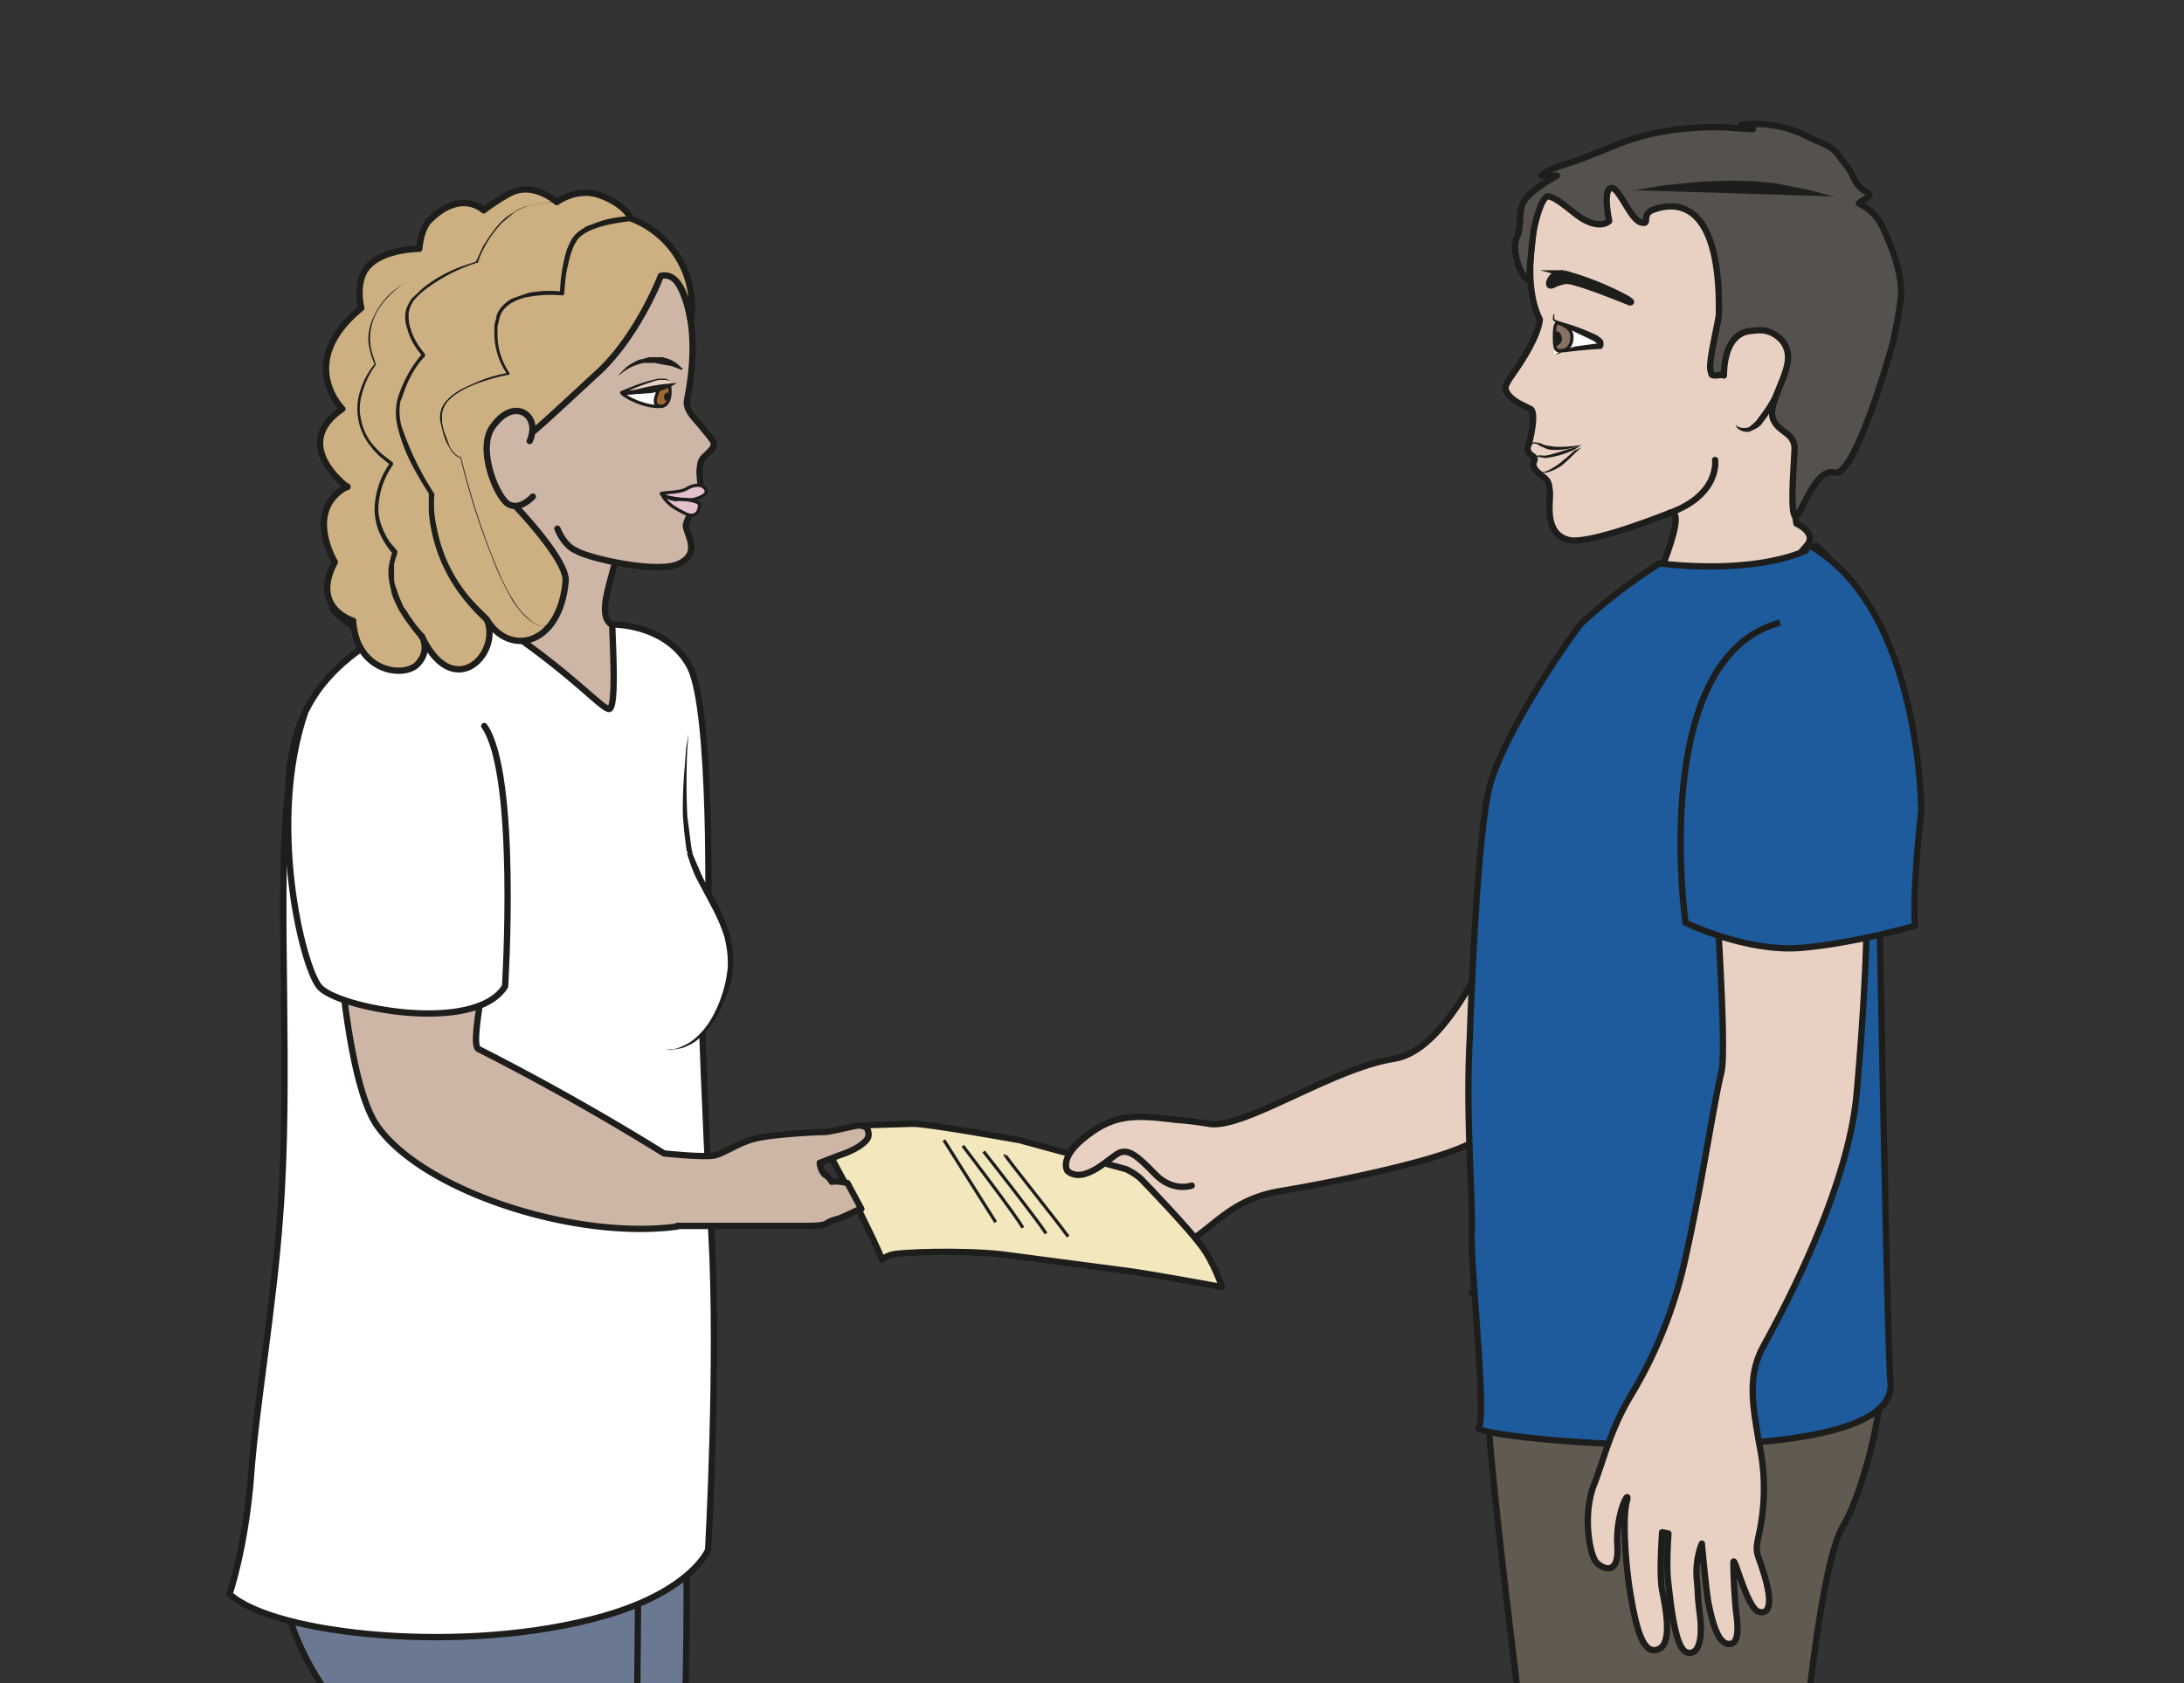 <svg viewBox="0 0 461.7 355.9" xmlns="http://www.w3.org/2000/svg"><rect x="0" y="0" width="461.7" height="355.9" fill="#333333" stroke="none"/><defs><clipPath id="a"><path d="M0 267h346.3V0H0z"/></clipPath><clipPath id="b"><path d="M0 267h346.3V0H0z"/></clipPath></defs><g clip-path="url(#a)" transform="matrix(1.333 0 0 -1.333 0 356)"><path d="M260.3 166.6s8.3 10.8 18.7 10.8c8.7 0 17-1.7 14.1-21.4M233.4 62s10.2-1.7 16.5 0M275 63.9s10 .8 10.4 5.2M239.3 31.3s-2.8 11.9 4.8 10" fill="none" stroke="#1d1d1b" stroke-linecap="round" stroke-linejoin="round" stroke-miterlimit="10"/><path d="M236.1 48s59.2 2.5 61.5 1.2c2.2-1.2-1.8-18.4-5.3-24.2-3.5-5.8-6.2-32.8-6.9-42.4-.6-9.7 9.6-44.9 12.2-52 2.5-7.1 3.7-34.3 0-44.2-3.8-9.9-3-30.6-3.7-34-.7-3.3-28.4.4-39-2.7-4.2-1.1 4.7 2.9 3.4 4-.7.7-13.2-.3-12.7.2a68 68 0 015.2 11.8s7.3 40.6 4.3 51.8a517 517 0 00-11 52.4c-1.1 12-9.8 76.2-8 78" fill="#605a51" fill-rule="evenodd"/><path d="M236.1 48s59.2 2.5 61.5 1.2c2.2-1.2-1.8-18.4-5.3-24.2-3.5-5.8-6.2-32.8-6.9-42.4-.6-9.7 9.6-44.9 12.2-52 2.5-7.1 3.7-34.3 0-44.2-3.8-9.9-3-30.6-3.7-34-.7-3.3-28.4.4-39-2.7-4.2-1.1 4.7 2.9 3.4 4-.7.7-13.2-.3-12.7.2a68 68 0 015.2 11.8s7.3 40.6 4.3 51.8a517 517 0 00-11 52.4c-1.1 12-9.8 76.2-8 78z" fill="none" stroke="#1d1d1b" stroke-miterlimit="10"/><path d="M260.2 169.2s8.3 17.6 4.6 16.5c0 0-12.6-5.1-16-4.3-4 1-2.9 5.9-3 7.6-.2 1.6-.1 1.7-1.5 2.8-2.3 1.8-.2 2.2-1.2 2.9-1.4.8-.6 2-.6 2s1.3 5 .2 5.5c-1.2.6-3 1.3-3.7 2.6-.8 1.2.5 2 2.8 5.8 2.4 4 2.4 5.8 2.4 5.8-3.6 7 .3 20.1.3 20.1s7.6 5.8 25.7 4c18.1-1.9 21.4-22.1 20.5-31.2-.9-9 .4-5.8-3.8-15.8-1.2-2.8-2.9-5-2-9.5 0 0 3.4-1.5 1.6-3.5-1.8-2-11-13.5-12.8-15-2-1.7-9.6-11.9-10.3-11-.8.9-3.4 9.8-3.2 14.7" fill="#e8d1c2"/><path d="M260.2 169.2s8.3 17.6 4.6 16.5c0 0-12.6-5.1-16-4.3-4 1-2.9 5.9-3 7.6-.2 1.6-.1 1.7-1.5 2.8-2.3 1.8-.2 2.2-1.2 2.9-1.4.8-.6 2-.6 2s1.3 5 .2 5.5c-1.2.6-3 1.3-3.7 2.6-.8 1.2.5 2 2.8 5.8 2.4 4 2.4 5.8 2.4 5.8-3.6 7 .3 20.1.3 20.1s7.6 5.8 25.7 4c18.1-1.9 21.4-22.1 20.5-31.2-.9-9 .4-5.8-3.8-15.8-1.2-2.8-2.9-5-2-9.5 0 0 3.4-1.5 1.6-3.5-1.8-2-11-13.5-12.8-15-2-1.7-9.6-11.9-10.3-11-.8.9-3.4 9.8-3.2 14.7z" fill="none" stroke="#1d1d1b" stroke-linecap="round" stroke-linejoin="round" stroke-miterlimit="10"/><path d="M272.6 217.3c0-1.1-1.8-8-1.3-9.1.2-.7 0-.6.7-.7.5 0 1 .2 1.4 0 0 2.6.7 6.4 3.8 7 1.5.2 2.7.4 4.1-.4 1.2-.7 2-1.7 2.2-3 .6-3-3-7.6-2.4-10.2.7-2.5 3.5-2.3 3.5-5 0-1.4-.8-10.2.1-10.7.8-.3 3.2 7.8 6.2 6.9 3.3-1.1 9.3 20.6 9.3 20.6.3 1.3 1.3 6.4 1.3 7.8 0 2.8-.8 5.4-1.8 7.9-1.1 2.8-2 5-4.9 6.4.3.4 1.4.8 1.6 1.2.2.5-.6.7-1 1-1.1.9-1.3 1.7-1.9 2.8-.6 1-1.5 2-2.2 3-1.1 1.3-2.9 1.7-4.4 2.5a18.3 18.3 0 01-10.7 2 4 4 0 011.8-.7c-2 0-3.8.3-5.7.3-5.3 0-10.5-.7-15.4-2.6l-6.5-2.6c-1.9-.7-4.5-1.2-6-2.5h2.5c-1.7-1-3.4-2-4.7-3.4-1.7-1.8-.7-4-1.6-6.3-1.1-2.5 1-7.2 2-6.8 0 0-.2 1.1.6 7.7 0 0 1.1 5.7 2.4 5.5 1.4-.2 3.7-2.5 5.3-3.5 3-1.8 4.3-.4 4.3-.4s-1 4.7.2 5.2c1.2.6 3.1-4.9 4.8-5.4 1.7-.5-.1 1.2 2 2 1.3.4 10.7 4.2 10.4-16.5" fill="#54514e"/><path d="M272.6 217.3c0-1.1-1.8-8-1.3-9.1.2-.7 0-.6.7-.7.5 0 1 .2 1.4 0 0 2.6.7 6.4 3.8 7 1.5.2 2.7.4 4.1-.4 1.2-.7 2-1.7 2.2-3 .6-3-3-7.6-2.4-10.2.7-2.5 3.5-2.3 3.5-5 0-1.4-.8-10.2.1-10.7.8-.3 3.2 7.8 6.2 6.9 3.3-1.1 9.3 20.6 9.3 20.6.3 1.3 1.3 6.4 1.3 7.8 0 2.8-.8 5.4-1.8 7.9-1.1 2.8-2 5-4.9 6.4.3.4 1.4.8 1.6 1.2.2.5-.6.7-1 1-1.1.9-1.3 1.7-1.9 2.8-.6 1-1.5 2-2.2 3-1.1 1.3-2.9 1.7-4.4 2.5a18.3 18.3 0 01-10.7 2 4 4 0 011.8-.7c-2 0-3.8.3-5.7.3-5.3 0-10.5-.7-15.4-2.6l-6.5-2.6c-1.9-.7-4.5-1.2-6-2.5h2.5c-1.7-1-3.4-2-4.7-3.4-1.7-1.8-.7-4-1.6-6.3-1.1-2.5 1-7.2 2-6.8 0 0-.2 1.1.6 7.7 0 0 1.1 5.7 2.4 5.5 1.4-.2 3.7-2.5 5.3-3.5 3-1.8 4.3-.4 4.3-.4s-1 4.7.2 5.2c1.2.6 3.1-4.9 4.8-5.4 1.7-.5-.1 1.2 2 2 1.3.4 10.7 4.2 10.4-16.5z" fill="none" stroke="#1d1d1b" stroke-linecap="round" stroke-linejoin="round" stroke-miterlimit="10"/><path d="M275.2 199.7l.4-.3a2 2 0 011.2-.2c.2 0 .4 0 .7.2l.6.5.4.4.1.1.2.3.6.8a20.7 20.7 0 012 3.3l.7 1.7s0-.8-.3-1.9a12.4 12.4 0 00-1.6-3.7l-.7-.9-.1-.2-.2-.2-.5-.4-1-.5c-.2-.1-.6-.2-1-.1a2 2 0 00-1.2.6l-.3.5" fill="#1d1d1b"/><path d="M245.7 222.3s.4 1.6 2.3 1.4a47 47 0 0010-4c1-.6.6-.6.5-.6-.1 0-8.9 3.7-10.3 3.4-1.5-.3-1.7-.6-2.1-.7-.5-.1-.4.2-.4.5" fill="#1d1d1b" fill-rule="evenodd"/><path d="M245.7 222.3s.4 1.6 2.3 1.4a47 47 0 0010-4c1-.6.6-.6.5-.6-.1 0-8.9 3.7-10.3 3.4-1.5-.3-1.7-.6-2.1-.7-.5-.1-.4.2-.4.5z" fill="none" stroke="#1d1d1b" stroke-miterlimit="10"/><path d="M246.5 217.3s-.6-1 .6-1.4a26 26 0 006.8-3.2c.2-.7-.5-.6-.5-.6s-6-.3-6.9-1.4" fill="#fff"/><path d="M246.5 217.3v-.6c0-.2 0-.3.2-.4l.6-.2.6-.2a32.8 32.8 0 005.5-2.1l.6-.5s.2-.1.3-.5v-.5c0-.2-.2-.5-.4-.6h-.6.1a86.5 86.5 0 01-5.2-.5c-.3 0-.6 0-.9-.2l-.4-.1-.4-.2.7.5.9.4 1.7.5 3.6.5h.1v-.1c0-.2-.1 0-.1.1 0-.1 0 0 0 0-.2 0-.4.2-.5.3l-.6.3-2.3 1.1-2.3 1.1-.6.3c-.2 0-.4.2-.6.4-.2.1-.3.4-.2.6 0 .2 0 .5.2.6M242.7 196.5l.2.3c.2.1.6.2 1 0 .2 0 .4 0 .7-.2l.6-.2 1.4-.2a19 19 0 014.2.3l-1.2-.4a10 10 0 00-3-.4c-.5 0-1 0-1.6.3l-.7.3-.5.3c-.3.1-.6.2-.8 0l-.3-.1M251 196.2c-.1 0-.2 0-.3-.2l-.8-.7-.9-.9-1.1-1c-.9-.7-1.9-1.1-2.6-1.3H244h.3l.9.2a10.6 10.6 0 013 2c.2 0 .3.3.5.4l1 .9.9.4.3.2" fill="#1d1d1b"/><path d="M243.3 194.5l.3.2c.2.1.6.2 1 .1h.5l.6.1 1.4.4 2.6.8 1.1.4-.3-.2-.7-.5a15 15 0 00-4.7-1.4l-.6.1-.5.1a1.3 1.3 0 01-.7 0" fill="#1d1d1b"/><path d="M249.3 213.5c0-1.2-.8-2-1.4-2-.9-.1-1.4-.4-1.4 2.1 0 2.9.6 2.2 1.2 2 .6-.3 1.6-.8 1.6-2" fill="#877164" fill-rule="evenodd"/><path d="M249.3 213.5c0-1.2-.8-2-1.4-2-.9-.1-1.4-.4-1.4 2.1 0 2.9.6 2.2 1.2 2 .6-.3 1.6-.8 1.6-2z" fill="none" stroke="#1d1d1b" stroke-linecap="round" stroke-linejoin="round" stroke-miterlimit="10" stroke-width=".5"/><path d="M246.7 214.5s.8.2 1-1c.1-1.1-1-1.5-1.2-1.2 0 0 0 2.2.2 2.2" fill="#1d1d1b" fill-rule="evenodd"/><path d="M259 236.8l1.4.3 3.7.6 5.2.5a76.2 76.2 0 009.2.1l3-.3 5.1-1 3.7-1a6 6 0 011-.1h0a42620.4 42620.4 0 00-32.3 1" fill="#1d1d1b"/><path d="M272 194.1s.8-5.5-7.2-8.4M259.9 120.6c-1.2-5-1.5-14.2-5.5-17.5-4-3.3-13.9-14.5-22.5-18-5.7-2.5-20-5.5-29-7s-11.6-7.7-16.5-8.7c-5-1-4.5.7-4.5.7s-2-1.8-3.9-1l-2 1s-1-2.2-2.9-.5c-1.8 1.7-3.3 6-3.3 6s-4.8-.7-5.4 1.6c-.5 2.2 4.3 3 4.3 3s-1.4.5-.2 2.6 5.2 6.2 9.5 6.6a56 56 0 0013.7-.6c5.4-1 19.4 8.7 29.3 10.3 10 1.5 16.8 23 19.5 24.3" fill="#e8d1c2" stroke="#1d1d1b" stroke-linecap="round" stroke-linejoin="round" stroke-miterlimit="10"/><path d="M186 69.4s-2.4 10.3-4.7 7.4c-1.2-1.5 2-5.8.6-6.7 0 0-1.7 6-4.2 7.3-2.6 1.3-4.7.6-3-1.9 1.8-2.4 1.2-5.4 3.3-6.3M169.7 79.6s-1-.7.2-4.2M174.1 76.9s-2 3-3.2 3" fill="none" stroke="#1d1d1b" stroke-linecap="round" stroke-miterlimit="10"/><path d="M297.6 148s1.7-96 2.2-100c2.1-15.4-66.5-9.3-65.3-7.4 1.3 1.9-1.3 25.2-1.1 30.9.2 5.8-1 18.8-.3 31 0 0 1 32.1 3.2 40 2 7.8 12 22.7 14.6 25.8a88 88 0 0012.3 9.4s15.7-2.2 24.8 2.8c0 0 12-9 9.6-32.5" fill="#1d5b9c"/><path d="M297.6 148s1.7-96 2.2-100c2.1-15.4-66.5-9.3-65.3-7.4 1.3 1.9-1.3 25.2-1.1 30.9.2 5.8-1 18.8-.3 31 0 0 1 32.1 3.2 40 2 7.8 12 22.7 14.6 25.8a88 88 0 0012.3 9.4s15.7-2.2 24.8 2.8c0 0 12-9 9.6-32.5z" fill="none" stroke="#1d1d1b" stroke-linejoin="round" stroke-miterlimit="10"/><path d="M271.6 133.4S274 101.1 273 97c-1.1-4.3-3.1-17.8-5.6-29a71.9 71.9 0 00-9-22.7c-3.2-5.5-4.1-10-5.7-14-1.7-4.7-.6-10.7.4-12 1-1.1 3.7-2.4 3.4 2.6-.3 5.3 2.1 9.3 1.5 7-.7-2.3-.3-10.2.8-16 1-5.6 2.2-8.4 4.3-7.4 2.2 1 1 6.8.5 9.3s0 9.2 0 9.2l1-.2s-.4-5.5 0-8c.3-2.6 1-10 2.8-10.8 1.8-.7 2.7 1.6 2.2 5.8-.5 4.1-.2 2.5-.5 5.7-.3 3.3.8 5.7.8 5.7s.7-7.9 1.1-9.7c.4-1.8 1.2-5.9 3-6.2 1.7-.3 1.7 2.2 1.4 4.5-.3 2.3-.5 6.4-.5 8.3 0 1.9 2.1-7.1 4-7.7 1.7-.5 2.2 1.3 1 5.5-1.2 4.2-1.7 3.4-.9 7a34 34 0 010 14.1c-1 6-2 10.7.7 15.6s13.2 24.3 14.7 39.5c1.4 15.3 2.7 38.2.5 45.8" fill="#e8d1c2" stroke="#1d1d1b" stroke-linecap="round" stroke-linejoin="round" stroke-miterlimit="10"/><path d="M282.3 168.3c-20.9-5.6-15-47.6-15-47.6s9.6-4.7 18.3-4c8.4.7 18.1 3.5 18.1 3.5s-.5 5 1 18.2c0 0 0 31.8-17.5 42" fill="#1d5b9c" stroke="#1d1d1b" stroke-linejoin="round" stroke-miterlimit="10"/></g><g clip-path="url(#b)" transform="matrix(1.333 0 0 -1.333 0 356)"><path d="M131.6 83.9s3.8-7 5.6-10.8c2-4 2.7-5.9 2.7-5.9s.4.6 1.8.9c1.4.3 10.4.7 17.1 0l20.5-2.7c3.6-.5 14.5-2.5 14.5-2.5s-1.3 4-3.4 6.7c-2.1 2.8-8.5 9.5-9.4 10.4s-2.4 1.6-2.4 1.6l-16.9 4.6s-14.9 2.7-17 2.6l-6.6-.2s-5.5-.6-6.5-1.2c-1-.7 0-3.5 0-3.5" fill="#f3e7bd"/><path d="M131.6 83.9s3.8-7 5.6-10.8c2-4 2.7-5.9 2.7-5.9s.4.6 1.8.9c1.4.3 10.4.7 17.1 0l20.5-2.7c3.6-.5 14.5-2.5 14.5-2.5s-1.3 4-3.4 6.7c-2.1 2.8-8.5 9.5-9.4 10.4s-2.4 1.6-2.4 1.6l-16.9 4.6s-14.9 2.7-17 2.6l-6.6-.2s-5.5-.6-6.5-1.2c-1-.7 0-3.5 0-3.5z" fill="none" stroke="#1d1d1b" stroke-linecap="round" stroke-linejoin="round" stroke-miterlimit="10"/><path d="M159.4 83.9c-.1-.2 8-10.2 10-13M156 84.4s8.5-10.8 9.9-13M152.7 85.3s8.8-11.5 9.5-13M149.7 86.2l8.2-13" fill="#1d1d1b" stroke="#1d1d1b" stroke-miterlimit="10" stroke-width=".5"/><path d="M189 79s-3-1.1-5.8 1.8c-2.9 3-4.2 4-5.7 3.4-1.5-.7-5.5-5.1-8.2-2.9 0 0-1.6 2.1 3.2 5.7 4.3 3.3 7.6 3.2 13.4 2.5" fill="#e8d1c2" stroke="#1d1d1b" stroke-linecap="round" stroke-linejoin="round" stroke-miterlimit="10"/><path d="M48 24.3c3.1 15 60 9.3 60 9.3 2-6.7.4-68.6-2.2-85-2.2-14-6.5-33.7-7.7-45.4-1.3-11.6-4.5-44-3.6-46.1 1-2.1-5.2-10.7-16-10.7-10.7 0-18.1 6.3-18.1 6.3s2 19.3 2.7 28c.6 8.6 0 31.9 4.9 46.3 5 14.5-8.3 81.6-8 86" fill="#6a7991" stroke="#1d1d1b" stroke-linejoin="round" stroke-miterlimit="10"/><path d="M68.2 197.6s-2-16.5-4.5-19c-2.5-2.6-12.2-5.5-10.9-8.2 1.4-2.6 41.6-28.8 45-30.7 3.3-1.8 1.8 26.8-.7 28.2-4 2.3 4 14-.2 16.8" fill="#ceb6a7" fill-rule="evenodd" stroke="#1d1d1b" stroke-linecap="round" stroke-linejoin="round" stroke-miterlimit="10"/><path d="M102.5 39.6c-2.2 5-.6-83.6-3.2-100-2.3-14-9.9-34.5-11.1-46.2-1.3-11.7-.5-44.5.4-46.6 1-2.1-9.2-10.3-20-10.3-10.7 0-18.1 6.4-18.1 6.4s2 19.3 2.7 27.9c.6 8.6 0 32 4.9 46.4 4.9 14.4-3 73-2.6 77.3 0 0-10.9 9.1-12 29-1.3 20 1.6 23.8 1.6 23.8" fill="#6a7991" stroke="#1d1d1b" stroke-linejoin="round" stroke-miterlimit="10"/><path d="M97.1 168s8.6.2 12.3-6.7c3.6-7 2.9-40.4 2.9-40.4s5.3-14.7-1-15.2c0 0 .4-13.2 1.5-33.9 1.2-20.7-.5-50.6-.5-50.6s-2.6-6.5-16.6-10.5c-21.9-6.2-52.2-3-59.3 3.5 0 0 2.5 7.2 3.4 18.6.7 10.3 3.6 27.1 4.6 41.2 1.7 21.5-.3 49.2 1 64.4.7 8 .3 5.6.7 8C48.3 161 59 166.2 74 172.9c0 0 3.2-3.5 6.6-5.9 10.4-7.2 14.5-12 15.9-12.4 1.4-.4.6 11.2.6 13.3" fill="#fff"/><path d="M97.1 168s8.6.2 12.3-6.7c3.6-7 2.9-40.4 2.9-40.4s5.3-14.7-1-15.2c0 0 .4-13.2 1.5-33.9 1.2-20.7-.5-50.6-.5-50.6s-2.6-6.5-16.6-10.5c-21.9-6.2-52.2-3-59.3 3.5 0 0 2.5 7.2 3.4 18.6.7 10.3 3.6 27.1 4.6 41.2 1.7 21.5-.3 49.2 1 64.4.7 8 .3 5.6.7 8C48.3 161 59 166.2 74 172.9c0 0 3.2-3.5 6.6-5.9 10.4-7.2 14.5-12 15.9-12.4 1.4-.4.6 11.2.6 13.3z" fill="none" stroke="#1d1d1b" stroke-miterlimit="10"/><path d="M88.4 183.2s1-2.7 3-3.5c2.2-1.3 13.2-3.7 16.4-2 3.6 1.8.7 5 1 6.2a6.5 6.5 0 001.1 2.2c.5 1.3-6.6.8 1.3 3.5 0 0-.4 2.4-.2 3.3.1 1 .3 1.4 1 2 .6.6 1.3 1.2 1.2 1.8-.1.6-1 1.5-2.1 2.9-1.2 1.4-2.5 2.6-2.1 4.2.3 1.7 2.7 13-2.3 19.6 0 0-2 5.6-4.8 3.5-1-.7-8.7 2.4-13.7-.2-8.3-4.3-12.1-18.3-13.3-21.2" fill="#ceb6a7" stroke="#1d1d1b" stroke-linecap="round" stroke-linejoin="round" stroke-miterlimit="10"/><path d="M55.1 189.8s-9.2 6.7-.8 12.4c0 0-7.5 7.4 3 16 0 0-1 3.8.8 6.3 2.4 3.1 8.4 3.1 8.4 3.1s.2 3.2 1.7 4.6c5 4.9 8.5 1.5 8.5 1.5s2.8 2.1 4.6 2.9c3.6 1.5 7-1.6 7-1.6s3.2 2.4 6.8 1.1c4-1.4 5-3.7 5-3.7a15 15 0 009.5-16.1c-.1-1.2-.7 8-4.8 7 0 0-3.5-9.2-9.7-15.1-2.2-2-10.3-9.6-10.7-9.7-2-.7-4.1-9.4-4.3-10 0 0-.8 6.4 0 0 0 0 10-10 9.6-13.7-1-10.4-9.1-11.8-12.5-6 2.3-5.3-5.2-13.3-10.3-2.7 0 0 1.4-2.2-.7-4.4-2.1-2.2-9.7-1.3-10.2 6.9 0 0-6.8 2-2.9 9.3 0 0-5 8.3 2 12" fill="#cdb082"/><path d="M55.1 189.8s-9.2 6.7-.8 12.4c0 0-7.5 7.4 3 16 0 0-1 3.8.8 6.3 2.4 3.1 8.4 3.1 8.4 3.1s.2 3.2 1.7 4.6c5 4.9 8.5 1.5 8.5 1.5s2.8 2.1 4.6 2.9c3.6 1.5 7-1.6 7-1.6s3.2 2.4 6.8 1.1c4-1.4 5-3.7 5-3.7a15 15 0 009.5-16.1c-.1-1.2-.7 8-4.8 7 0 0-3.5-9.2-9.7-15.1-2.2-2-10.3-9.6-10.7-9.7-2-.7-4.1-9.4-4.3-10 0 0-.8 6.4 0 0 0 0 10-10 9.6-13.7-1-10.4-9.1-11.8-12.5-6 2.3-5.3-5.2-13.3-10.3-2.7 0 0 1.4-2.2-.7-4.4-2.1-2.2-9.7-1.3-10.2 6.9 0 0-6.8 2-2.9 9.3 0 0-5 8.3 2 12z" fill="none" stroke="#1d1d1b" stroke-linecap="round" stroke-linejoin="round" stroke-miterlimit="10"/><path d="M105.9 205s.2-1.6-.5-2.2c-.7-.6-4.3 0-6.7 1.8 0 0 6.2.8 7.2.4" fill="#fff"/><path d="M105.9 205s.2-1.6-.5-2.2c-.7-.6-4.3 0-6.7 1.8 0 0 6.2.8 7.2.4z" fill="none" stroke="#1d1d1b" stroke-linejoin="round" stroke-miterlimit="10" stroke-width=".5"/><path d="M108.1 208.4l-1.6.6-1.7.3-1 .2H102l-1-.3-.8-.3-.7-.4-.6-.4-.4-.3-.4-.3v.1a156.7 156.7 0 00.7.7l.5.5.7.5.9.5c.3.1.6.3 1 .3l1 .3h2.2l1-.3a5.2 5.2 0 001.8-1.2l.4-.4" fill="#1d1d1b"/><path d="M104.6 205.5s-1.2-2.2-.4-2.7c.9-.5 2.4 0 2 3.1l-1.5-.3" fill="#9e6a32" stroke="#1d1d1b" stroke-miterlimit="10" stroke-width=".5"/><path d="M106 204c0-.3-.2-.5-.4-.5s-.3.4-.3.7c.1.4.3.6.5.6s.4-.4.3-.7" fill="#1d1d1b"/><path d="M106.4 206.4c-.9 1.8-7.8-1.6-7.8-1.6s6.4.6 7.6 1.1" fill="#e8d1c2"/><path d="M106.4 206.4c-.2.3-.6.4-1 .4h-1a39.9 39.9 0 01-5.8-2.2v.4l3.8.4 1.9.2 1.9.3-1.9-.5-1.9-.4-3.8-.5-.3.2.1.3 2 .8a24.1 24.1 0 004 1.2h1c.4 0 .8-.3 1-.6" fill="#1d1d1b"/><path d="M98.7 204.6l1.3.4a28.6 28.6 0 006 1.2l1 .1c.2 0 .3.2.3.2v-.1l-.3-.3-.9-.5c-.8-.4-1.8-.7-3-.9l-3-.2h-1.4" fill="#1d1d1b"/><path d="M105 188.7s0-.5 1.2-1.6c.8-.7 2.3-1.4 2.7-1.6 1.8-.7 2.1 1 2 1.6-.2.5-2.5.9-3.8.7 0 0-1.5.2-2.2 1" fill="#e5c1cc"/><path d="M105 188.7s0-.5 1.2-1.6c.8-.7 2.3-1.4 2.7-1.6 1.8-.7 2.1 1 2 1.6-.2.5-2.5.9-3.8.7 0 0-1.5.2-2.2 1z" fill="none" stroke="#1d1d1b" stroke-linecap="round" stroke-linejoin="round" stroke-miterlimit="10" stroke-width=".5"/><path d="M105 188.6c-.8.5 2.7.1 4 1 1 .6 2.3.7 2.8 0 1-1.2-2-1.8-2-1.8s-3.5 0-4.8.8" fill="#e5c1cc"/><path d="M105 188.6c-.8.5 2.7.1 4 1 1 .6 2.3.7 2.8 0 1-1.2-2-1.8-2-1.8s-3.5 0-4.8.8z" fill="none" stroke="#1d1d1b" stroke-linecap="round" stroke-linejoin="round" stroke-miterlimit="10" stroke-width=".5"/><path d="M84 197.1s1 2 0 3.6-3.6 2-6-1.5c-2.3-3.6.8-11 2.6-12.1 1.9-1.1 3.9 1.2 3.9 1.2" fill="#ceb6a7" stroke="#1d1d1b" stroke-linecap="round" stroke-linejoin="round" stroke-miterlimit="10"/><path d="M88.6 235c-1.6 0-3.2-.2-4.8-.6a8 8 0 01-2.2-1l-1.9-1.6a17.4 17.4 0 01-3.8-6l-.1-.4c-.1-.1-.2 0-.2 0l-.2-.1-.6-.2a27 27 0 01-7.4-4 11 11 0 01-1.7-1.6c-.5-.7-.8-1.4-.9-2.2 0-.7 0-1.5.3-2.3.4-1.5 1.3-2.9 2.3-4.1v-.4c-.7-.6-1.3-1.5-1.8-2.3a19.1 19.1 0 01-1.8-4.1l-.3-.7-.1-.7c-.1-1 0-2 .2-3a47.2 47.2 0 015.3-11 16.8 16.8 0 01.4-5.5 23.9 23.9 0 016.2-12l2-2-.7-.7a31.2 31.2 0 00-3.8 4.2 25.5 25.5 0 00-5 13.2v2.9l.2-.3a48.3 48.3 0 00-3.1 5.3 26 26 0 00-2.1 5.8 9.4 9.4 0 000 4A19.6 19.6 0 0067 211v-.4c-1.1 1.2-2 2.7-2.4 4.3-.3.8-.4 1.6-.3 2.5.1.8.5 1.6 1 2.3l1.8 1.7a22 22 0 006.4 3.5l1.2.4.6.2h.1s.1 0 0 0l.2.3 1 2.2c.9 1.4 1.8 2.8 3 4 .5.5 1.2 1 1.9 1.4.7.5 1.4.8 2.2 1 1.6.4 3.2.6 4.8.7" fill="#1d1d1b"/><path d="M100 232c-1.4-.2-3-.4-4.4-.8-1.5-.4-3-1-3.9-2l-.3-.4c0-.2-.2-.3-.3-.5a16 16 0 01-1-3.2c-.4-1.5-.5-3-.6-4.5 0-.2-.1-.4-.3-.4a19 19 0 01-5.2-.2c-.9-.1-1.7-.4-2.5-.8-.7-.3-1.4-.9-1.8-1.5-.3-.4-.4-.8-.5-1.2l-.3-1.2V214a10.4 10.4 0 01.7-3.8c.3-.8.7-1.6 1.2-2.3a.2.2 0 00-.2-.3c-1.7-.3-3.4-.8-5-1.4-1.6-.6-3.2-1.4-4.4-2.6a4 4 0 01-1.1-2.2V200l.3-1.3.9-2.4c.2-.4.4-.8.7-1 .3-.4.7-.7 1-.7h.1c1.3-5.3 2.9-10.5 4.9-15.6 1-2.5 2-5 3.5-7.3a12 12 0 012.6-3c.5-.5 1.1-.8 1.8-.9.7 0 1.4.2 1.9.6-.5-.4-1.2-.7-1.9-.6-.7 0-1.3.4-1.8.8-1.1.8-2 2-2.7 3a45.7 45.7 0 00-3.5 7.4c-2 5-3.6 10.2-4.9 15.5-.4 0-.8.3-1 .6-.4.3-.6.7-.8 1.1-.5.8-.8 1.6-1 2.5l-.3 1.2a3.9 3.9 0 001.1 3.8c1.2 1.3 2.9 2 4.5 2.7 1.6.7 3.3 1.2 5 1.5v-.3a11.6 11.6 0 00-2.1 6.3v1.3c0 .5.2 1 .3 1.4 0 .4.2.9.5 1.3.5.8 1.3 1.4 2 1.8l2.6.9a17.2 17.2 0 005.4.2l-.4-.3a26.8 26.8 0 001.1 7l.5 1.1.3.6.4.5c.5.6 1.3 1.1 2 1.5l2.2.8c1.6.5 3.1.7 4.7.8zM64.7 222.5a14 14 0 01-3.1-2.5c-.9-.9-1.7-2-2.2-3.2a8.6 8.6 0 01-.4-5.7l.6-1.8v-.1a13 13 0 01-2-4c-.5-1.4-.7-3-.4-4.4a9 9 0 012.5-4.9l.8-.8 1.8-1.4s.1-.2 0-.4a12.7 12.7 0 01-2.3-7c0-1.2.4-2.5.9-3.6l.4-.8.5-.8 1.2-1.4v-.5l-.3-.8-.2-.8v-1.7-1l.2-.8.3-.8.3-.9.7-1.6.5-.7.5-.8 1-1.4 1.2-1.4a.5.5 0 10-.7-.7l-1.2 1.5-1.1 1.5-.5.8-.5.8-.8 1.7-.3.9-.2 1-.2.9-.1 1a8.4 8.4 0 00.4 2.8c0 .3.2.6.4 1v-.6a13.6 13.6 0 00-1.7 2.4l-.5 1a10 10 0 00-.8 3.8 13.3 13.3 0 002.5 7.4v-.4l-1.7 1.4-.9.9-.7.9a9.4 9.4 0 00-1.4 8.8c.5 1.5 1.2 2.8 2.2 4a12.3 12.3 0 00-1 3.8c0 1.3.3 2.6.9 3.8a11 11 0 002.2 3.2c1 1 2 1.7 3.2 2.4" fill="#1d1d1b"/><path d="M109.2 150.7s-1.4-11.6.1-18.6c1.6-7 9.1-12.7 5.7-22.6s-9.4-8.9-9.4-8.9" fill="#fff"/><path d="M109.2 150.7l-.2-2.4a113.3 113.3 0 010-10.7l.3-2.3.3-2.4.1-.6v-.1l.1-.2v-.3l.5-1.2 1-2.3c.7-1.5 1.6-3 2.5-4.6.8-1.6 1.5-3.3 2-5 .4-1.7.6-3.5.4-5.2l-.1-1.3-.3-1.2c-.2-.7-.4-1.5-.8-2.2-.5-1.4-1.2-2.8-2-3.9-.7-1-1.6-2-2.4-2.7a8 8 0 00-2.5-1.3l-1.8-.3-.7.1h.7c.4 0 1 .1 1.7.4.7.3 1.5.7 2.3 1.4.8.7 1.6 1.6 2.3 2.7a20.2 20.2 0 012.8 8.4c.1 1.6-.1 3.2-.5 4.9-.5 1.6-1.2 3.2-2 4.7l-2.5 4.7a24 24 0 00-1 2.5l-.4 1.2v.5l-.1.1-.1.7-.3 2.4-.2 2.4a70.9 70.9 0 00.3 7.9l.2 2.8.4 2.4" fill="#1d1d1b"/><path d="M130 82.6c-.5-.2-1-.5-1.1-.8l-1.1-1.9M130 74.3h2.2" fill="none" stroke="#1d1d1b" stroke-linecap="round" stroke-miterlimit="10"/><path d="M107.4 72.6h19.3c2.3 0 3.8 0 4.4.4.5.4 1.7.7 1.7.7.3 0 3.6 1.6 3.6 1.6h.2l-2.2 4.1s-1.6.4-2.5.2c0 0-.3.6-.9 1-.6.3-1 1.5-1 2l3.1 1.2c1.9.6 3.5 1.5 4.2 2.3.7.7.4 1.4.3 1.8s-1 .7-1.6.6c-.5 0-3.4-.8-5.1-1-1.7 0-8.4-.4-10.9-1-2.5-.5-5-2.3-6.6-2.7-1.6-.4-8.1.3-8.1.3A398.7 398.7 0 0176 100.6c-3 .5 8.8 37.6-2.4 39l-21.3 6.8s.3-47.5 7.5-57.9c7.3-10.4 31.4-18.2 47.6-16" fill="#ceb6a7"/><path d="M107.4 72.6h19.3c2.3 0 3.8 0 4.4.4.5.4 1.7.7 1.7.7.3 0 3.6 1.6 3.6 1.6h.2l-2.2 4.1s-1.6.4-2.5.2c0 0-.3.6-.9 1-.6.3-1 1.5-1 2l3.1 1.2c1.9.6 3.5 1.5 4.2 2.3.7.7.4 1.4.3 1.8s-1 .7-1.6.6c-.5 0-3.4-.8-5.1-1-1.7 0-8.4-.4-10.9-1-2.5-.5-5-2.3-6.6-2.7-1.6-.4-8.1.3-8.1.3A398.7 398.7 0 0176 100.6c-3 .5 8.8 37.6-2.4 39l-21.3 6.8s.3-47.5 7.5-57.9c7.3-10.4 31.4-18.2 47.6-16z" fill="none" stroke="#1d1d1b" stroke-linecap="round" stroke-linejoin="round" stroke-miterlimit="10"/><path d="M48.4 154.1c-6-17.5-.5-40.1 2.2-43.5 2.6-3.4 24.7-7.7 29.5 0 0 0 2.1 33.6-3.3 41.3" fill="#fff" stroke="#1d1d1b" stroke-linecap="round" stroke-miterlimit="10"/></g></svg>